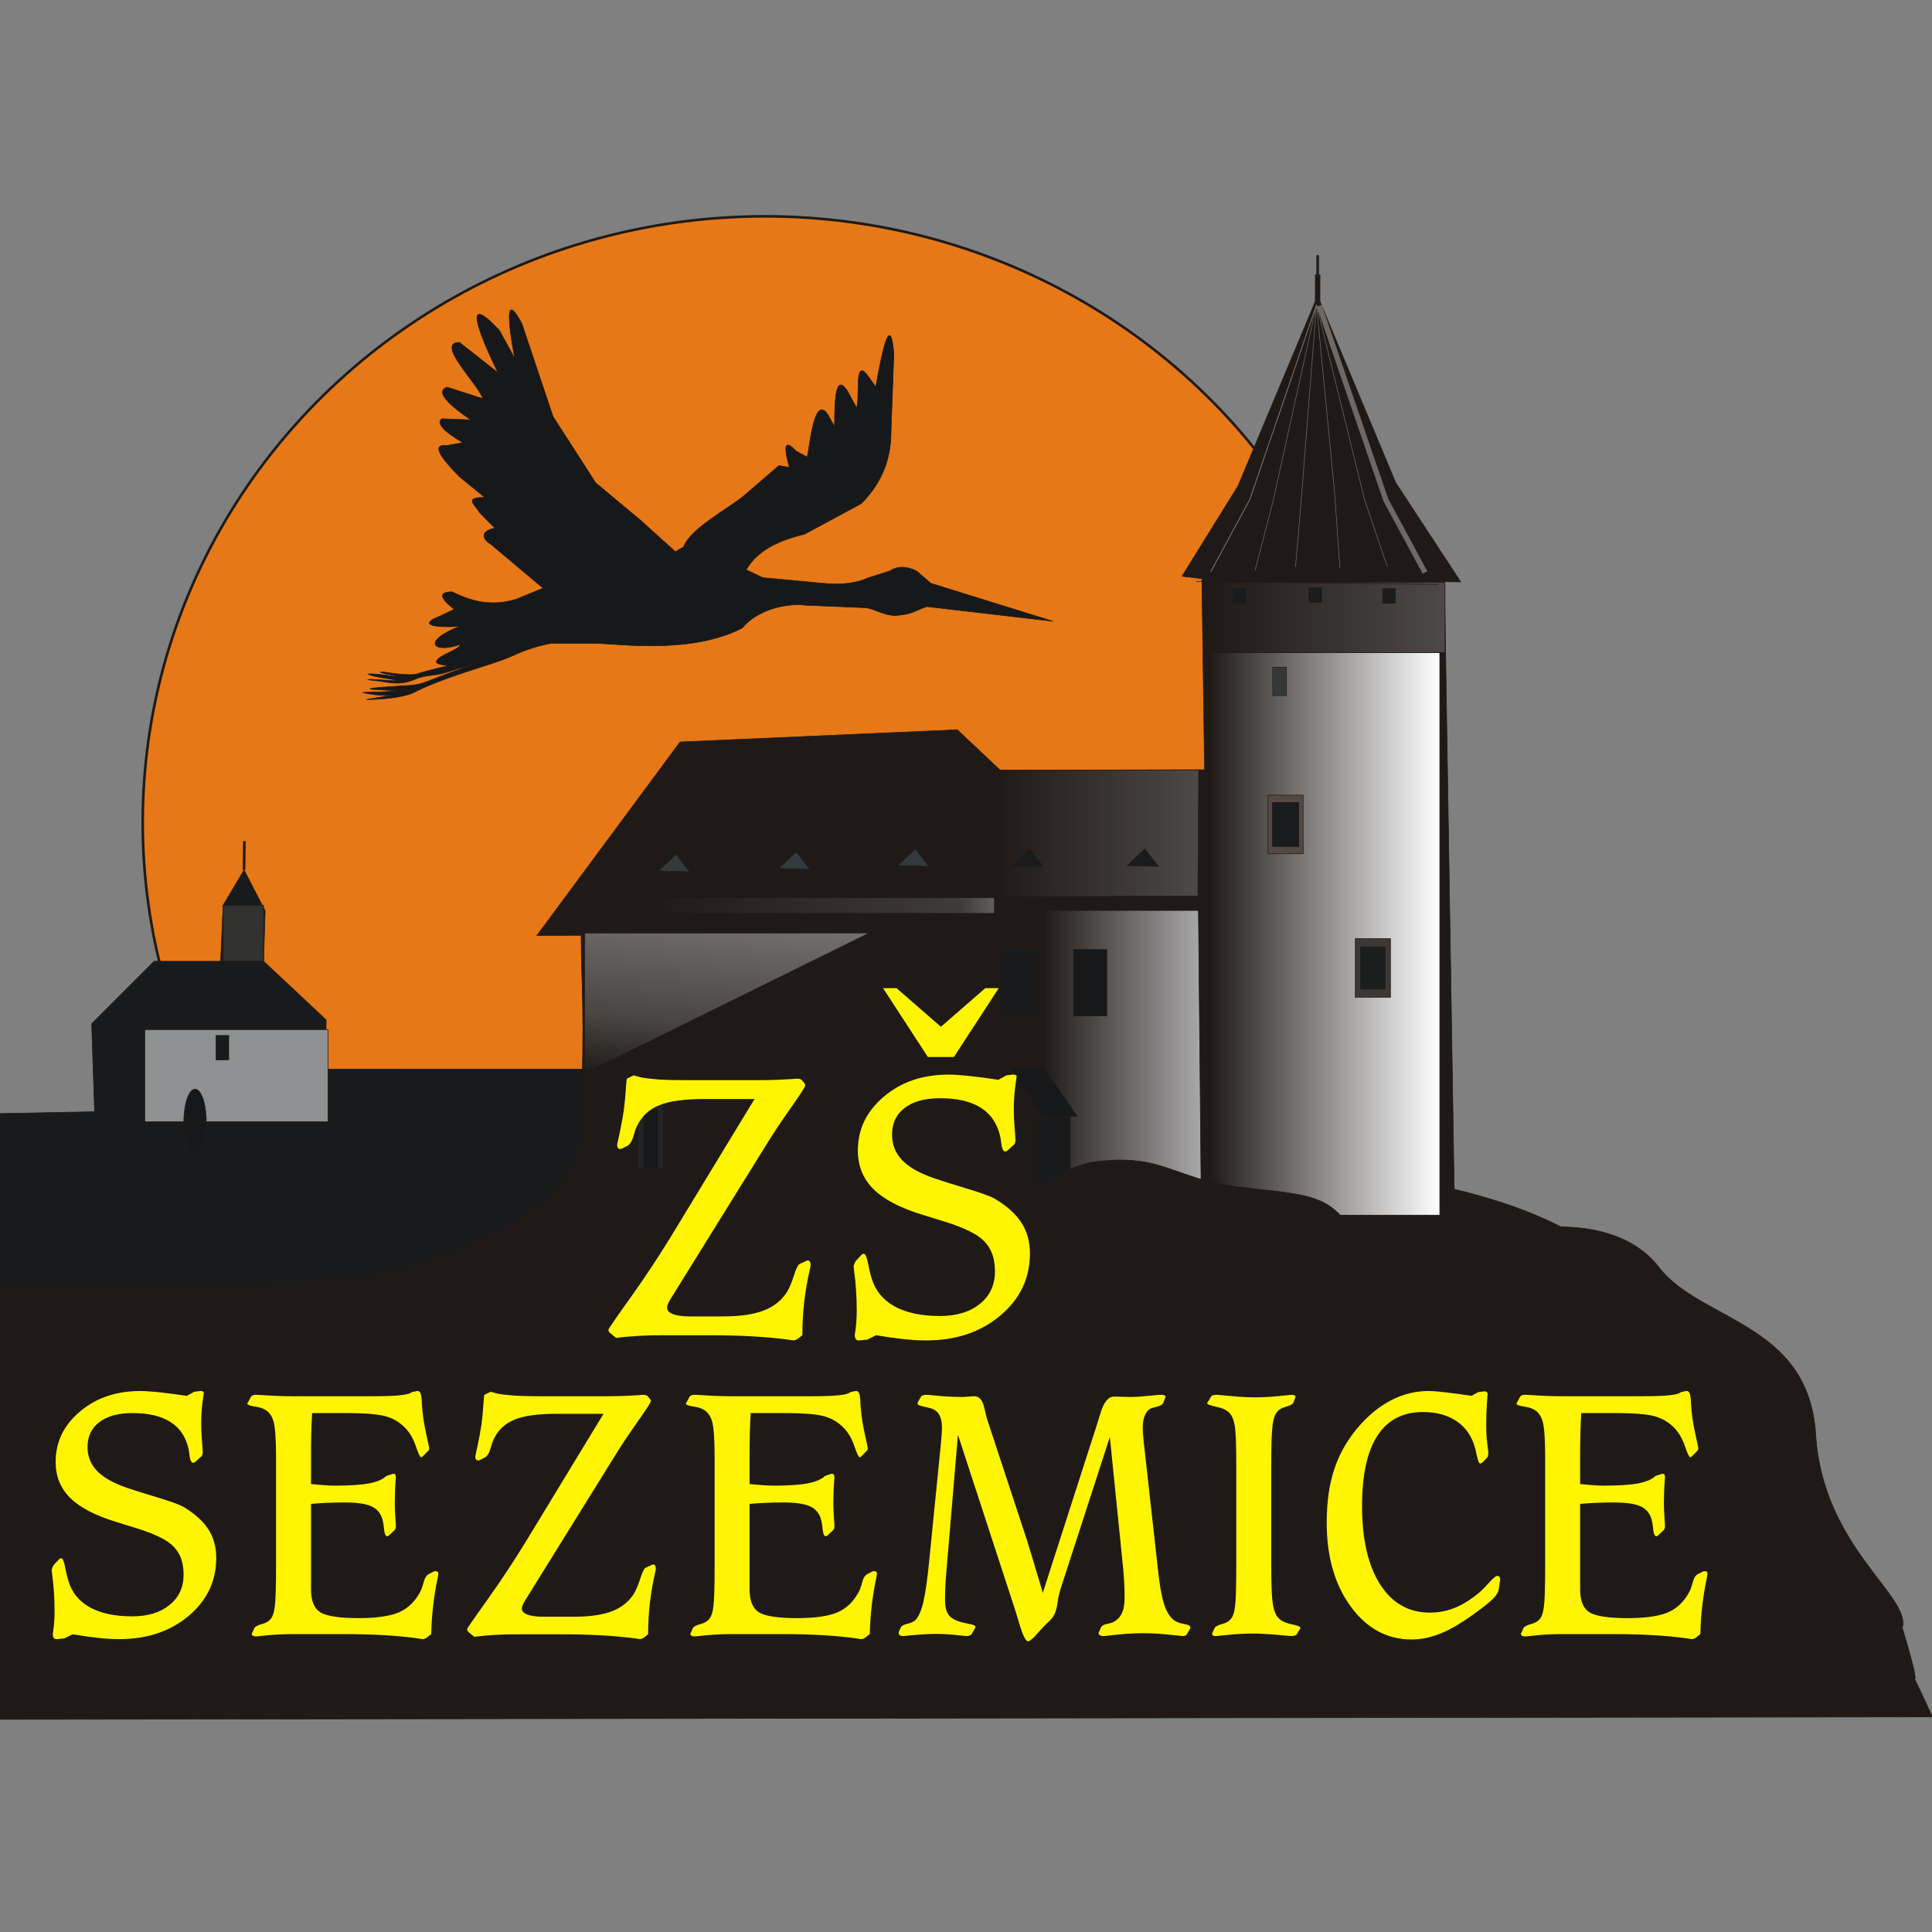 <?xml version="1.0" encoding="UTF-8" standalone="no"?>
<!DOCTYPE svg PUBLIC "-//W3C//DTD SVG 1.1//EN" "http://www.w3.org/Graphics/SVG/1.1/DTD/svg11.dtd">
<svg width="100%" height="100%" viewBox="0 0 300 300" version="1.1" xmlns="http://www.w3.org/2000/svg" xmlns:xlink="http://www.w3.org/1999/xlink" xml:space="preserve" style="fill-rule:evenodd;clip-rule:evenodd;">
    <rect x="0" y="0" width="300" height="300" fill="#808080" stroke="none"/>
    <g transform="matrix(1.155,0,0,1.155,-23.024,24.345)">
        <ellipse cx="122.755" cy="89.5" rx="83.635" ry="81.495" style="fill:rgb(231,120,23);stroke:rgb(31,26,23);stroke-width:0.35px;"/>
    </g>
    <g transform="matrix(1.155,0,0,1.155,-23.024,24.345)">
        <path d="M109.116,122.658L63.779,122.653L63.779,116.033L55.373,108.152L55.581,101.382L52.746,95.881L49.928,100.622L49.593,108.152L40.661,108.152L32.255,116.558L32.648,128.38L19.779,128.63L19.594,151.864L108.969,151.798L109.116,122.658Z" style="fill:rgb(24,26,27);stroke:rgb(31,26,23);stroke-width:0.08px;"/>
    </g>
    <g transform="matrix(1.155,0,0,1.155,-23.024,24.345)">
        <path d="M19.645,210.08L279.729,209.742C274.712,198.68 279.718,211.132 275.687,197.785C276.91,193.471 264.985,186.922 264.042,171.797C263.099,156.677 248.598,156.626 242.941,149.273C239.461,144.75 233.532,143.868 229.806,143.868C203.87,130.527 146.12,134.154 120.523,147.246C114.233,150.463 95.249,150.801 80.011,150.736C74.049,150.711 68.66,150.624 64.83,150.624C61.172,151.879 29.271,151.857 19.594,151.864C19.407,157.964 19.646,200.277 19.646,210.08L19.645,210.08Z" style="fill:rgb(31,26,23);stroke:rgb(31,26,23);stroke-width:0.08px;"/>
    </g>
    <g transform="matrix(1.155,0,0,1.155,-23.024,24.345)">
        <path d="M46.832,165.934L46.98,165.934C47.078,165.934 47.161,165.959 47.235,166.008C47.309,166.057 47.342,166.099 47.342,166.123C47.342,166.189 47.317,166.37 47.268,166.658C47.078,167.893 46.98,169.087 46.98,170.231C46.98,170.963 47.013,171.778 47.087,172.676C47.161,173.565 47.194,174.083 47.194,174.231C47.177,174.33 47.161,174.412 47.136,174.495C47.111,174.577 47.078,174.643 47.029,174.692L46.255,175.408C46.206,175.458 46.148,175.499 46.074,175.532C46,175.565 45.943,175.581 45.893,175.581C45.654,175.565 45.49,175.236 45.416,174.593C45.366,174.19 45.317,173.877 45.268,173.647C44.897,172.058 44.082,170.865 42.831,170.083C41.572,169.292 39.876,168.897 37.736,168.897C35.834,168.897 34.361,169.301 33.299,170.107C32.237,170.906 31.702,172.025 31.702,173.458C31.702,174.709 32.122,175.779 32.97,176.668C33.817,177.549 35.143,178.306 36.962,178.931C37.9,179.253 39.258,179.689 41.053,180.224C42.847,180.767 44.016,181.187 44.568,181.491C46.107,182.405 47.235,183.418 47.943,184.521C48.651,185.615 49.005,186.9 49.005,188.365C49.005,191.484 47.77,194.086 45.292,196.168C42.814,198.251 39.711,199.288 35.974,199.288C35.143,199.288 34.213,199.239 33.2,199.132C32.188,199.025 31.019,198.86 29.702,198.638L28.59,199.189L27.562,199.288L27.463,199.288C27.315,199.271 27.208,199.206 27.142,199.099C27.068,198.983 27.026,198.811 27.026,198.588C27.026,198.555 27.043,198.448 27.076,198.275C27.208,197.395 27.273,196.489 27.273,195.576C27.273,193.789 27.158,192.094 26.936,190.488C26.903,190.25 26.887,190.102 26.887,190.052C26.887,189.945 26.911,189.814 26.969,189.682C27.026,189.542 27.092,189.418 27.175,189.303L27.8,188.628C27.866,188.554 27.924,188.496 27.981,188.464C28.039,188.431 28.097,188.414 28.162,188.414C28.352,188.414 28.533,188.817 28.689,189.616C28.837,190.373 28.986,191.007 29.15,191.526C29.611,193.048 30.574,194.217 32.031,195.024C33.488,195.822 35.373,196.226 37.694,196.226C39.802,196.226 41.481,195.715 42.732,194.695C43.992,193.674 44.617,192.316 44.617,190.628C44.617,189.715 44.477,188.916 44.197,188.241C43.909,187.566 43.473,186.982 42.88,186.488C41.917,185.681 40.057,184.875 37.308,184.076C36.534,183.829 35.941,183.648 35.521,183.516C32.723,182.669 30.673,181.59 29.364,180.298C28.064,179.006 27.413,177.392 27.413,175.458C27.413,172.791 28.5,170.535 30.673,168.7C32.846,166.856 35.546,165.934 38.781,165.934C39.44,165.934 40.296,165.992 41.357,166.099C42.419,166.214 43.654,166.378 45.053,166.584L46.041,166.033L46.831,165.934L46.832,165.934ZM75.979,165.934L76.119,165.934C76.415,165.951 76.58,166.346 76.629,167.119C76.646,167.391 76.654,167.597 76.654,167.745C76.736,168.996 76.918,170.272 77.206,171.573C77.494,172.881 77.642,173.573 77.642,173.647C77.642,173.713 77.634,173.779 77.609,173.828C77.584,173.886 77.543,173.943 77.494,173.984L76.843,174.643C76.769,174.717 76.703,174.775 76.662,174.799C76.621,174.824 76.588,174.832 76.555,174.832C76.415,174.832 76.177,174.355 75.856,173.4C75.535,172.437 75.09,171.647 74.53,171.021C73.822,170.247 72.975,169.704 71.97,169.383C70.974,169.062 69.114,168.897 66.381,168.897L61.895,168.897C61.846,169.753 61.805,170.634 61.78,171.556C61.755,172.47 61.747,173.704 61.747,175.268L61.747,178.438C62.356,178.495 62.94,178.553 63.492,178.594C64.052,178.635 64.57,178.652 65.048,178.652C67.048,178.652 68.563,178.545 69.608,178.339C70.653,178.133 71.411,177.804 71.88,177.351L72.604,177.112C72.629,177.096 72.67,177.079 72.711,177.071C72.752,177.063 72.802,177.063 72.868,177.063C72.966,177.063 73.032,177.104 73.082,177.186C73.131,177.26 73.156,177.392 73.156,177.565C73.156,177.582 73.147,177.68 73.131,177.861C73.049,178.874 73.008,179.919 73.008,181.014C73.008,181.566 73.032,182.175 73.082,182.858C73.131,183.541 73.156,183.944 73.156,184.076C73.156,184.208 73.139,184.315 73.106,184.414C73.073,184.512 73.024,184.587 72.966,184.652L72.217,185.352C72.184,185.385 72.143,185.41 72.102,185.426C72.069,185.443 72.02,185.451 71.97,185.451C71.781,185.451 71.649,185.179 71.584,184.628C71.542,184.101 71.468,183.648 71.369,183.278C71.164,182.43 70.678,181.821 69.921,181.459C69.163,181.096 67.953,180.915 66.282,180.915C65.393,180.915 64.587,180.932 63.854,180.965C63.122,180.998 62.422,181.047 61.747,181.105L61.747,192.612C61.747,194.135 62.167,195.156 62.998,195.683C63.838,196.201 65.542,196.465 68.118,196.465C70.563,196.465 72.382,196.201 73.576,195.683C74.777,195.156 75.724,194.25 76.415,192.95C76.572,192.67 76.728,192.242 76.885,191.657C77.033,191.073 77.271,190.694 77.592,190.538L78.243,190.2C78.276,190.184 78.309,190.167 78.35,190.159C78.391,190.151 78.432,190.151 78.481,190.151C78.613,190.151 78.712,190.176 78.77,190.233C78.835,190.291 78.868,190.373 78.868,190.488C78.868,190.554 78.835,190.76 78.77,191.114C78.259,193.493 77.971,195.995 77.905,198.613L77.23,199.14C77.181,199.173 77.107,199.206 77,199.239C76.901,199.271 76.794,199.288 76.703,199.288C76.671,199.288 76.522,199.263 76.267,199.214C73.518,198.811 70.143,198.613 66.134,198.613L59.22,198.613C57.804,198.613 56.372,198.704 54.923,198.876C54.618,198.909 54.421,198.926 54.339,198.926C54.166,198.926 54.026,198.893 53.935,198.827C53.836,198.769 53.787,198.687 53.787,198.588C53.787,198.572 53.795,198.547 53.812,198.514C53.828,198.481 53.836,198.457 53.836,198.448L54.125,197.815C54.223,197.609 54.544,197.428 55.104,197.279C55.656,197.123 56.042,196.917 56.248,196.662C56.553,196.358 56.767,195.79 56.874,194.95C56.989,194.11 57.047,192.299 57.047,189.501L57.047,174.832C57.047,172.404 56.931,170.791 56.701,170C56.462,169.202 56.042,168.659 55.433,168.371C55.121,168.206 54.676,168.082 54.092,168C53.507,167.91 53.203,167.786 53.186,167.622C53.203,167.556 53.227,167.506 53.26,167.457C53.277,167.424 53.293,167.399 53.31,167.383L53.688,166.683C53.754,166.601 53.836,166.543 53.943,166.502C54.05,166.461 54.182,166.444 54.339,166.444C54.421,166.444 54.643,166.453 54.997,166.469C56.52,166.576 57.977,166.634 59.36,166.634L69.945,166.634C71.633,166.634 72.909,166.592 73.757,166.502C74.613,166.411 75.115,166.271 75.279,166.082L75.979,165.934ZM85.898,166.033L86.886,166.296C87.528,166.411 88.285,166.494 89.15,166.551C90.022,166.609 91.175,166.634 92.598,166.634L101.497,166.634C103.077,166.634 104.592,166.576 106.057,166.469C106.279,166.453 106.427,166.444 106.493,166.444C106.65,166.444 106.814,166.494 106.971,166.584L107.333,167.021C107.366,167.07 107.39,167.111 107.407,167.152C107.423,167.193 107.432,167.235 107.432,167.284C107.432,167.465 106.823,168.412 105.596,170.14C104.378,171.869 103.308,173.482 102.394,174.98L90.434,194.25L90.409,194.3C90.195,194.67 90.096,194.967 90.096,195.189C90.096,195.526 90.335,195.79 90.829,195.987C91.323,196.177 92.031,196.275 92.961,196.275L97.06,196.275C99.25,196.275 100.978,196.028 102.246,195.526C103.514,195.032 104.493,194.242 105.168,193.164C105.473,192.645 105.753,191.97 106.024,191.122C106.288,190.283 106.526,189.797 106.732,189.69L107.58,189.303C107.596,189.287 107.613,189.27 107.646,189.262C107.679,189.254 107.72,189.254 107.769,189.254C107.868,189.254 107.942,189.303 108.008,189.402C108.074,189.493 108.107,189.641 108.107,189.83C108.107,189.912 108.066,190.135 107.983,190.505C107.374,193.114 107.069,195.823 107.069,198.638L106.419,199.14C106.337,199.189 106.263,199.222 106.205,199.239C106.139,199.255 106.049,199.272 105.934,199.288C105.901,199.288 105.752,199.263 105.481,199.214C102.682,198.827 99.299,198.638 95.323,198.638L89.685,198.638C88.524,198.638 87.454,198.662 86.466,198.72C85.478,198.778 84.556,198.86 83.7,198.975L82.91,198.325C82.861,198.292 82.819,198.243 82.787,198.177C82.754,198.119 82.737,198.037 82.737,197.938C82.737,197.839 83.659,196.498 85.511,193.913C87.363,191.32 89.117,188.653 90.796,185.904L101.069,168.996L94.772,168.996C92.245,168.996 90.343,169.26 89.067,169.795C87.791,170.321 86.861,171.219 86.285,172.47C86.153,172.742 86.03,173.112 85.898,173.581C85.717,174.256 85.454,174.692 85.1,174.882L84.425,175.219C84.392,175.236 84.359,175.252 84.334,175.26C84.301,175.269 84.26,175.269 84.211,175.269C84.079,175.269 83.988,175.219 83.923,175.12C83.857,175.03 83.824,174.898 83.824,174.742C83.824,174.725 83.931,174.248 84.137,173.301C84.342,172.363 84.523,171.383 84.672,170.371C84.779,169.523 84.861,168.659 84.919,167.786C84.976,166.905 85.026,166.461 85.05,166.444L85.898,166.033ZM134.941,165.934L135.081,165.934C135.378,165.951 135.542,166.346 135.592,167.119C135.608,167.391 135.616,167.597 135.616,167.745C135.699,168.996 135.88,170.272 136.168,171.573C136.456,172.881 136.604,173.573 136.604,173.647C136.604,173.713 136.596,173.779 136.571,173.828C136.546,173.886 136.505,173.943 136.456,173.984L135.806,174.643C135.732,174.717 135.666,174.775 135.625,174.799C135.583,174.824 135.55,174.832 135.518,174.832C135.378,174.832 135.139,174.355 134.818,173.4C134.497,172.437 134.052,171.647 133.493,171.021C132.785,170.247 131.937,169.704 130.933,169.383C129.937,169.062 128.076,168.897 125.343,168.897L120.857,168.897C120.808,169.753 120.767,170.634 120.742,171.556C120.717,172.47 120.709,173.704 120.709,175.268L120.709,178.438C121.318,178.495 121.903,178.553 122.454,178.594C123.014,178.635 123.532,178.652 124.01,178.652C126.01,178.652 127.525,178.545 128.57,178.339C129.616,178.133 130.373,177.804 130.842,177.351L131.566,177.112C131.591,177.096 131.632,177.079 131.673,177.071C131.715,177.063 131.764,177.063 131.83,177.063C131.929,177.063 131.994,177.104 132.044,177.186C132.093,177.26 132.118,177.392 132.118,177.565C132.118,177.582 132.11,177.68 132.093,177.861C132.011,178.874 131.97,179.919 131.97,181.014C131.97,181.566 131.994,182.175 132.044,182.858C132.093,183.541 132.118,183.944 132.118,184.076C132.118,184.208 132.101,184.315 132.069,184.414C132.036,184.512 131.986,184.587 131.929,184.652L131.18,185.352C131.147,185.385 131.105,185.41 131.064,185.426C131.031,185.443 130.982,185.451 130.933,185.451C130.743,185.451 130.612,185.179 130.546,184.628C130.505,184.101 130.43,183.648 130.332,183.278C130.126,182.43 129.64,181.821 128.883,181.459C128.126,181.096 126.916,180.915 125.245,180.915C124.356,180.915 123.549,180.932 122.816,180.965C122.084,180.998 121.384,181.047 120.709,181.105L120.709,192.612C120.709,194.135 121.129,195.156 121.96,195.683C122.8,196.201 124.504,196.465 127.08,196.465C129.525,196.465 131.344,196.201 132.538,195.683C133.74,195.156 134.686,194.25 135.378,192.95C135.534,192.67 135.69,192.242 135.847,191.657C135.995,191.073 136.234,190.694 136.555,190.538L137.205,190.2C137.238,190.184 137.271,190.167 137.312,190.159C137.353,190.151 137.394,190.151 137.444,190.151C137.575,190.151 137.674,190.176 137.732,190.233C137.798,190.291 137.831,190.373 137.831,190.488C137.831,190.554 137.798,190.76 137.732,191.114C137.221,193.493 136.933,195.995 136.867,198.613L136.193,199.14C136.143,199.173 136.069,199.206 135.962,199.239C135.863,199.271 135.756,199.288 135.666,199.288C135.633,199.288 135.485,199.263 135.229,199.214C132.48,198.811 129.105,198.613 125.096,198.613L118.182,198.613C116.766,198.613 115.334,198.704 113.885,198.876C113.581,198.909 113.383,198.926 113.301,198.926C113.128,198.926 112.988,198.893 112.897,198.827C112.799,198.769 112.749,198.687 112.749,198.588C112.749,198.572 112.757,198.547 112.774,198.514C112.79,198.481 112.799,198.457 112.799,198.448L113.087,197.815C113.186,197.609 113.507,197.428 114.066,197.279C114.618,197.123 115.005,196.917 115.21,196.662C115.515,196.358 115.729,195.79 115.836,194.95C115.951,194.11 116.009,192.299 116.009,189.501L116.009,174.832C116.009,172.404 115.894,170.791 115.663,170C115.424,169.202 115.005,168.659 114.396,168.371C114.083,168.206 113.638,168.082 113.054,168C112.469,167.91 112.165,167.786 112.148,167.622C112.165,167.556 112.19,167.506 112.222,167.457C112.239,167.424 112.255,167.399 112.272,167.383L112.65,166.683C112.716,166.601 112.799,166.543 112.906,166.502C113.013,166.461 113.144,166.444 113.301,166.444C113.383,166.444 113.605,166.453 113.959,166.469C115.482,166.576 116.939,166.634 118.322,166.634L128.908,166.634C130.595,166.634 131.871,166.592 132.719,166.502C133.575,166.411 134.077,166.271 134.242,166.082L134.941,165.934ZM160.13,193.065L167.431,170.379C167.53,170.075 167.67,169.63 167.843,169.046C168.295,167.473 168.913,166.683 169.703,166.683C169.975,166.683 170.353,166.691 170.847,166.708C171.341,166.724 171.678,166.732 171.876,166.732C172.584,166.732 173.382,166.683 174.288,166.584C175.185,166.494 175.728,166.444 175.926,166.444C176.181,166.444 176.362,166.461 176.453,166.494C176.551,166.527 176.609,166.592 176.626,166.683C176.626,166.732 176.617,166.774 176.609,166.807C176.601,166.839 176.593,166.864 176.576,166.881L176.313,167.531C176.214,167.753 175.951,167.918 175.523,168.025C175.103,168.132 174.823,168.206 174.691,168.255C174.321,168.428 174.041,168.749 173.852,169.21C173.654,169.663 173.563,170.239 173.563,170.931C173.563,171.128 173.572,171.375 173.596,171.688C173.621,172.001 173.654,172.379 173.703,172.815L175.588,189.74C175.811,191.871 176.082,193.46 176.403,194.489C176.724,195.518 177.161,196.251 177.712,196.703C178.033,196.959 178.486,197.14 179.087,197.247C179.679,197.354 179.976,197.502 179.976,197.691C179.976,197.741 179.976,197.782 179.968,197.815C179.959,197.848 179.943,197.872 179.926,197.889L179.54,198.564C179.507,198.662 179.441,198.737 179.325,198.794C179.21,198.852 179.087,198.876 178.939,198.876C178.856,198.876 178.222,198.811 177.037,198.679C175.844,198.555 174.716,198.49 173.654,198.49C172.213,198.49 170.682,198.597 169.077,198.802C168.657,198.852 168.394,198.876 168.279,198.876C168.09,198.876 167.933,198.844 167.81,198.769C167.686,198.695 167.629,198.605 167.629,198.49C167.629,198.44 167.629,198.407 167.637,198.391C167.645,198.374 167.661,198.358 167.678,198.341L167.966,197.691C168.065,197.485 168.345,197.329 168.806,197.238C169.102,197.173 169.308,197.115 169.439,197.066C170.016,196.827 170.444,196.432 170.715,195.897C170.987,195.362 171.127,194.637 171.127,193.74C171.127,193.081 171.11,192.423 171.078,191.764C171.045,191.106 170.995,190.431 170.929,189.74L169.143,172.116L162.541,192.464C162.344,193.057 162.196,193.765 162.081,194.58C161.932,195.584 161.611,196.3 161.117,196.753C160.582,197.238 160.014,197.831 159.405,198.531C158.796,199.23 158.376,199.576 158.146,199.576C157.825,199.576 157.438,198.778 156.969,197.189C156.73,196.382 156.524,195.732 156.368,195.23L148.721,171.82L147.124,190.678C147.083,191.221 147.042,191.773 147.017,192.324C146.992,192.884 146.984,193.435 146.984,193.979C146.984,194.942 147.157,195.65 147.511,196.086C147.865,196.53 148.499,196.86 149.421,197.066C149.577,197.098 149.84,197.156 150.194,197.238C150.787,197.345 151.083,197.485 151.083,197.642C151.083,197.658 151.075,197.691 151.059,197.732C151.042,197.773 151.017,197.823 150.984,197.889L150.573,198.588C150.548,198.654 150.466,198.712 150.334,198.778C150.211,198.844 150.079,198.876 149.947,198.876C149.84,198.876 149.322,198.827 148.408,198.728C147.486,198.638 146.622,198.588 145.799,198.588C144.885,198.588 143.93,198.638 142.942,198.728C141.955,198.827 141.42,198.876 141.337,198.876C141.164,198.876 141.024,198.844 140.917,198.769C140.81,198.695 140.761,198.605 140.761,198.49L140.761,198.341L141.049,197.691C141.131,197.502 141.428,197.345 141.946,197.222C142.457,197.098 142.819,196.926 143.025,196.703C143.444,196.267 143.79,195.477 144.062,194.316C144.342,193.164 144.605,191.303 144.86,188.752L146.432,172.98C146.474,172.47 146.515,172.034 146.539,171.688C146.564,171.342 146.572,171.062 146.572,170.832C146.572,170.124 146.449,169.564 146.21,169.136C145.972,168.708 145.609,168.42 145.124,168.28C144.836,168.181 144.482,168.091 144.062,168.017C143.551,167.901 143.288,167.77 143.272,167.63C143.288,167.564 143.313,167.498 143.346,167.432C143.354,167.416 143.362,167.399 143.362,167.383L143.774,166.658C143.79,166.609 143.864,166.568 144.004,166.519C144.144,166.469 144.309,166.444 144.498,166.444C144.597,166.444 144.819,166.461 145.173,166.494C146.655,166.65 148.062,166.733 149.396,166.733C149.552,166.733 149.807,166.716 150.153,166.683C150.499,166.65 150.762,166.634 150.935,166.634C151.602,166.634 152.046,167.185 152.285,168.28C152.417,168.889 152.54,169.375 152.647,169.729L158.006,186.002C158.261,186.817 158.533,187.715 158.821,188.678C159.117,189.641 159.545,191.106 160.13,193.065ZM190.841,189.493C190.841,192.02 190.915,193.715 191.055,194.596C191.204,195.469 191.459,196.094 191.829,196.465C192.2,196.851 192.784,197.123 193.566,197.288C194.356,197.444 194.751,197.601 194.751,197.741C194.751,197.806 194.743,197.864 194.727,197.913C194.71,197.963 194.677,197.996 194.628,198.029L194.249,198.687C194.2,198.736 194.101,198.778 193.969,198.819C193.829,198.86 193.689,198.876 193.55,198.876C193.401,198.876 192.743,198.819 191.566,198.704C190.397,198.597 189.31,198.539 188.314,198.539C187.277,198.539 186.224,198.597 185.153,198.704C184.075,198.819 183.499,198.876 183.433,198.876C183.244,198.876 183.104,198.852 183.013,198.794C182.923,198.736 182.881,198.671 182.881,198.588C182.881,198.572 182.89,198.547 182.906,198.514C182.923,198.481 182.931,198.457 182.931,198.44L183.219,197.815C183.318,197.601 183.639,197.419 184.199,197.271C184.75,197.115 185.137,196.909 185.343,196.654C185.647,196.349 185.861,195.781 185.968,194.942C186.083,194.11 186.141,192.291 186.141,189.493L186.141,175.828C186.141,173.161 186.075,171.416 185.935,170.601C185.795,169.795 185.557,169.21 185.203,168.856C184.849,168.486 184.264,168.214 183.45,168.05C182.635,167.877 182.231,167.72 182.231,167.58C182.231,167.531 182.256,167.473 182.305,167.408C182.355,167.342 182.388,167.309 182.396,167.292L182.783,166.634C182.799,166.593 182.881,166.543 183.013,166.502C183.153,166.461 183.309,166.444 183.482,166.444C183.631,166.444 184.289,166.502 185.466,166.609C186.635,166.724 187.722,166.782 188.718,166.782C189.746,166.782 190.8,166.724 191.878,166.609C192.957,166.502 193.533,166.444 193.591,166.444C193.755,166.444 193.879,166.469 193.969,166.519C194.06,166.568 194.101,166.634 194.101,166.733C194.101,166.749 194.093,166.774 194.076,166.807C194.06,166.84 194.052,166.864 194.052,166.881L193.813,167.506C193.731,167.704 193.41,167.877 192.842,168.041C192.282,168.198 191.895,168.412 191.689,168.667C191.368,168.988 191.146,169.605 191.022,170.511C190.899,171.416 190.841,173.194 190.841,175.828L190.841,189.493ZM217.767,166.584L218.656,166.082L219.454,165.983L219.545,165.983C219.643,165.983 219.734,166.016 219.816,166.082C219.89,166.14 219.931,166.23 219.931,166.346C219.931,166.362 219.923,166.461 219.907,166.658C219.8,167.91 219.742,169.251 219.742,170.684C219.742,171.671 219.824,172.692 219.981,173.754C220.014,173.993 220.03,174.133 220.03,174.182C220.03,174.347 220.014,174.495 219.981,174.635C219.948,174.766 219.915,174.849 219.882,174.882L219.232,175.532C219.199,175.565 219.166,175.598 219.117,175.623C219.067,175.647 219.01,175.664 218.944,175.68C218.787,175.68 218.631,175.326 218.483,174.618C218.343,173.91 218.178,173.326 218.005,172.857C217.503,171.54 216.672,170.527 215.495,169.819C214.318,169.111 212.91,168.757 211.247,168.757C208.531,168.757 206.489,169.819 205.115,171.943C203.74,174.067 203.049,177.203 203.049,181.352C203.049,185.871 203.855,189.394 205.477,191.921C207.09,194.456 209.321,195.724 212.169,195.724C213.322,195.724 214.425,195.518 215.462,195.106C216.499,194.695 217.577,194.036 218.705,193.114C219.108,192.777 219.577,192.308 220.129,191.69C220.672,191.081 221.051,190.777 221.257,190.777C221.372,190.793 221.454,190.834 221.512,190.9C221.569,190.958 221.602,191.056 221.619,191.188L221.619,191.328L221.405,192.686C221.355,192.974 221.166,193.296 220.845,193.658C220.524,194.02 220.006,194.473 219.281,195.024C217.24,196.596 215.478,197.708 214.013,198.358C212.54,199.008 211.107,199.337 209.708,199.337C206.424,199.337 203.707,197.864 201.542,194.925C199.377,191.978 198.299,188.208 198.299,183.615C198.299,180.784 198.661,178.314 199.394,176.207C200.126,174.1 201.271,172.182 202.835,170.445C204.185,168.947 205.625,167.827 207.164,167.07C208.695,166.313 210.301,165.934 211.972,165.934C212.507,165.934 213.264,165.992 214.252,166.107C215.239,166.214 216.408,166.379 217.767,166.584ZM246.601,165.934L246.741,165.934C247.038,165.951 247.202,166.346 247.252,167.119C247.268,167.391 247.276,167.597 247.276,167.745C247.359,168.996 247.54,170.272 247.828,171.573C248.116,172.881 248.264,173.573 248.264,173.647C248.264,173.713 248.256,173.779 248.231,173.828C248.207,173.886 248.165,173.943 248.116,173.984L247.466,174.643C247.392,174.717 247.326,174.775 247.285,174.799C247.243,174.824 247.211,174.832 247.178,174.832C247.038,174.832 246.799,174.355 246.478,173.4C246.157,172.437 245.712,171.647 245.153,171.021C244.445,170.247 243.597,169.704 242.593,169.383C241.597,169.062 239.736,168.897 237.004,168.897L232.517,168.897C232.468,169.753 232.427,170.634 232.402,171.556C232.377,172.47 232.369,173.704 232.369,175.268L232.369,178.438C232.978,178.495 233.563,178.553 234.114,178.594C234.674,178.635 235.193,178.652 235.67,178.652C237.67,178.652 239.185,178.545 240.23,178.339C241.276,178.133 242.033,177.804 242.502,177.351L243.227,177.112C243.251,177.096 243.292,177.079 243.334,177.071C243.375,177.063 243.424,177.063 243.49,177.063C243.589,177.063 243.655,177.104 243.704,177.186C243.753,177.26 243.778,177.392 243.778,177.565C243.778,177.582 243.77,177.68 243.753,177.861C243.671,178.874 243.63,179.919 243.63,181.014C243.63,181.566 243.655,182.175 243.704,182.858C243.753,183.541 243.778,183.944 243.778,184.076C243.778,184.208 243.762,184.315 243.729,184.414C243.696,184.512 243.646,184.587 243.589,184.652L242.84,185.352C242.807,185.385 242.766,185.41 242.724,185.426C242.691,185.443 242.642,185.451 242.593,185.451C242.403,185.451 242.272,185.179 242.206,184.628C242.165,184.101 242.091,183.648 241.992,183.278C241.786,182.43 241.3,181.821 240.543,181.459C239.786,181.096 238.576,180.915 236.905,180.915C236.016,180.915 235.209,180.932 234.476,180.965C233.744,180.998 233.044,181.047 232.369,181.105L232.369,192.612C232.369,194.135 232.789,195.156 233.62,195.683C234.46,196.201 236.164,196.465 238.74,196.465C241.185,196.465 243.004,196.201 244.198,195.683C245.4,195.156 246.346,194.25 247.038,192.95C247.194,192.67 247.35,192.242 247.507,191.657C247.655,191.073 247.894,190.694 248.215,190.538L248.865,190.2C248.898,190.184 248.931,190.167 248.972,190.159C249.013,190.151 249.054,190.151 249.104,190.151C249.235,190.151 249.334,190.176 249.392,190.233C249.458,190.291 249.491,190.373 249.491,190.488C249.491,190.554 249.458,190.76 249.392,191.114C248.882,193.493 248.593,195.995 248.528,198.613L247.853,199.14C247.803,199.173 247.729,199.206 247.622,199.239C247.523,199.272 247.416,199.288 247.326,199.288C247.293,199.288 247.145,199.263 246.89,199.214C244.14,198.811 240.765,198.613 236.757,198.613L229.842,198.613C228.426,198.613 226.994,198.704 225.545,198.876C225.241,198.909 225.043,198.926 224.961,198.926C224.788,198.926 224.648,198.893 224.558,198.827C224.459,198.769 224.409,198.687 224.409,198.588C224.409,198.572 224.418,198.547 224.434,198.514C224.45,198.481 224.459,198.457 224.459,198.448L224.747,197.815C224.846,197.609 225.167,197.428 225.726,197.279C226.278,197.123 226.665,196.917 226.871,196.662C227.175,196.358 227.389,195.79 227.496,194.95C227.611,194.11 227.669,192.3 227.669,189.501L227.669,174.832C227.669,172.404 227.554,170.791 227.323,170C227.085,169.202 226.665,168.659 226.056,168.371C225.743,168.206 225.298,168.082 224.714,168C224.129,167.91 223.825,167.786 223.808,167.622C223.825,167.556 223.85,167.506 223.883,167.457C223.899,167.424 223.915,167.399 223.932,167.383L224.311,166.683C224.376,166.601 224.459,166.543 224.566,166.502C224.673,166.461 224.804,166.444 224.961,166.444C225.043,166.444 225.265,166.453 225.619,166.469C227.142,166.576 228.599,166.634 229.982,166.634L240.568,166.634C242.255,166.634 243.531,166.593 244.379,166.502C245.235,166.411 245.737,166.272 245.902,166.082L246.601,165.934Z" style="fill:rgb(255,245,0);fill-rule:nonzero;"/>
    </g>
    <g transform="matrix(1.155,0,0,1.155,-23.024,24.345)">
        <path d="M73.284,151.725C52.664,151.683 97.35,149.214 97.999,131.107C98.616,113.914 98.064,111.706 98.064,104.663L92.107,104.701L111.367,78.671L148.638,77.03L154.404,82.467L181.874,82.409L181.511,56.713L178.841,56.397L186.363,44.267L197.078,18.701L207.574,43.806L216.321,57.155L214.134,57.133L215.649,152.015L73.284,151.725Z" style="fill:rgb(31,26,23);stroke:rgb(31,26,23);stroke-width:0.08px;"/>
    </g>
    <g transform="matrix(1.155,0,0,1.155,-23.024,24.345)">
        <rect x="182.519" y="66.645" width="30.979" height="75.639" style="fill:url(#_Linear1);stroke:rgb(31,26,23);stroke-width:0.08px;"/>
    </g>
    <g transform="matrix(1.155,0,0,1.155,-23.024,24.345)">
        <path d="M160.191,101.322L181.05,101.323L181.445,142.057L160.2,136.115L160.191,101.322Z" style="fill:url(#_Linear2);stroke:rgb(31,26,23);stroke-width:0.08px;"/>
    </g>
    <g transform="matrix(1.155,0,0,1.155,-23.024,24.345)">
        <rect x="190.4" y="85.822" width="4.729" height="7.881" style="fill:rgb(83,72,66);stroke:rgb(31,26,23);stroke-width:0.08px;"/>
    </g>
    <g transform="matrix(1.155,0,0,1.155,-23.024,24.345)">
        <rect x="202.141" y="105.119" width="4.729" height="7.881" style="fill:rgb(61,56,53);stroke:rgb(31,26,23);stroke-width:0.08px;"/>
    </g>
    <g transform="matrix(1.155,0,0,1.155,-23.024,24.345)">
        <rect x="182.519" y="57.188" width="31.683" height="9.457" style="fill:url(#_Linear3);stroke:rgb(31,26,23);stroke-width:0.08px;"/>
    </g>
    <g transform="matrix(1.155,0,0,1.155,-23.024,24.345)">
        <path d="M181.09,82.44L180.98,99.39L153.626,99.483L153.619,82.483L181.09,82.44Z" style="fill:url(#_Linear4);stroke:rgb(31,26,23);stroke-width:0.08px;"/>
    </g>
    <g transform="matrix(1.155,0,0,1.155,-23.024,24.345)">
        <rect x="154.279" y="106.576" width="4.991" height="8.932" style="fill:rgb(24,26,27);stroke:rgb(31,26,23);stroke-width:0.08px;"/>
    </g>
    <g transform="matrix(1.155,0,0,1.155,-23.024,24.345)">
        <rect x="164.262" y="106.576" width="4.466" height="8.932" style="fill:rgb(22,24,25);stroke:rgb(31,26,23);stroke-width:0.08px;"/>
    </g>
    <g transform="matrix(1.155,0,0,1.155,-23.024,24.345)">
        <path d="M213.374,57.499L180.75,57.08" style="fill:none;stroke:rgb(31,26,23);stroke-width:0.08px;"/>
    </g>
    <g transform="matrix(1.155,0,0,1.155,-23.024,24.345)">
        <rect x="190.992" y="86.808" width="3.546" height="5.911" style="fill:rgb(25,27,28);stroke:rgb(31,26,23);stroke-width:0.08px;"/>
    </g>
    <g transform="matrix(1.155,0,0,1.155,-23.024,24.345)">
        <rect x="202.847" y="106.215" width="3.315" height="5.689" style="fill:rgb(27,30,31);stroke:rgb(31,26,23);stroke-width:0.08px;"/>
    </g>
    <g transform="matrix(1.155,0,0,1.155,-23.024,24.345)">
        <rect x="191.046" y="68.63" width="1.838" height="3.808" style="fill:rgb(54,56,56);stroke:rgb(31,26,23);stroke-width:0.08px;"/>
    </g>
    <g transform="matrix(1.155,0,0,1.155,-23.024,24.345)">
        <rect x="185.729" y="58.06" width="1.707" height="1.97" style="fill:rgb(25,27,28);stroke:rgb(31,26,23);stroke-width:0.08px;"/>
    </g>
    <g transform="matrix(1.155,0,0,1.155,-23.024,24.345)">
        <rect x="205.818" y="58.06" width="1.707" height="1.97" style="fill:rgb(25,27,28);stroke:rgb(31,26,23);stroke-width:0.08px;"/>
    </g>
    <g transform="matrix(1.155,0,0,1.155,-23.024,24.345)">
        <rect x="195.904" y="57.929" width="1.707" height="1.969" style="fill:rgb(25,27,28);stroke:rgb(31,26,23);stroke-width:0.08px;"/>
    </g>
    <g transform="matrix(1.155,0,0,1.155,-23.024,24.345)">
        <path d="M197.076,19.978L197.084,15.812" style="fill:none;stroke:rgb(31,26,23);stroke-width:0.71px;"/>
    </g>
    <g transform="matrix(1.155,0,0,1.155,-23.024,24.345)">
        <path d="M197.084,15.812L197.086,13.222" style="fill:none;stroke:rgb(31,26,23);stroke-width:0.35px;"/>
    </g>
    <g transform="matrix(1.155,0,0,1.155,-23.024,24.345)">
        <rect x="49.928" y="100.622" width="5.445" height="7.53" style="fill:rgb(49,49,48);stroke:rgb(31,26,23);stroke-width:0.08px;"/>
    </g>
    <g transform="matrix(1.155,0,0,1.155,-23.024,24.345)">
        <rect x="39.395" y="117.343" width="24.639" height="12.387" style="fill:rgb(142,144,145);stroke:rgb(31,26,23);stroke-width:0.08px;"/>
    </g>
    <g transform="matrix(1.155,0,0,1.155,-23.024,24.345)">
        <ellipse cx="46.157" cy="129.75" rx="1.51" ry="4.399" style="fill:rgb(22,24,25);stroke:rgb(31,26,23);stroke-width:0.08px;"/>
    </g>
    <g transform="matrix(1.155,0,0,1.155,-23.024,24.345)">
        <rect x="48.98" y="118.13" width="1.707" height="3.282" style="fill:rgb(24,26,27);stroke:rgb(31,26,23);stroke-width:0.08px;"/>
    </g>
    <g transform="matrix(1.155,0,0,1.155,-23.024,24.345)">
        <path d="M52.746,95.881L52.787,92.002" style="fill:none;stroke:rgb(31,26,23);stroke-width:0.35px;"/>
    </g>
    <g transform="matrix(1.155,0,0,1.155,-23.024,24.345)">
        <path d="M140.627,95.284L144.829,95.415L142.991,93.052L140.627,95.284Z" style="fill:rgb(50,58,61);stroke:rgb(31,26,23);stroke-width:0.08px;"/>
    </g>
    <g transform="matrix(1.155,0,0,1.155,-23.024,24.345)">
        <path d="M155.989,95.284L160.191,95.415L158.353,93.052L155.989,95.284Z" style="fill:rgb(25,27,28);stroke:rgb(31,26,23);stroke-width:0.08px;"/>
    </g>
    <g transform="matrix(1.155,0,0,1.155,-23.024,24.345)">
        <path d="M171.483,95.284L175.684,95.415L173.846,93.052L171.483,95.284Z" style="fill:rgb(25,27,28);stroke:rgb(31,26,23);stroke-width:0.08px;"/>
    </g>
    <g transform="matrix(1.155,0,0,1.155,-23.024,24.345)">
        <path d="M108.459,96.006L112.66,96.138L110.822,93.774L108.459,96.006Z" style="fill:rgb(50,58,61);stroke:rgb(31,26,23);stroke-width:0.08px;"/>
    </g>
    <g transform="matrix(1.155,0,0,1.155,-23.024,24.345)">
        <path d="M124.608,95.678L128.81,95.809L126.972,93.446L124.608,95.678Z" style="fill:rgb(50,58,61);stroke:rgb(31,26,23);stroke-width:0.08px;"/>
    </g>
    <g transform="matrix(1.155,0,0,1.155,-23.024,24.345)">
        <path d="M160.191,122.463L155.596,122.463L160.191,129.028L164.787,129.028L160.191,122.463Z" style="fill:rgb(22,24,25);fill-rule:nonzero;stroke:rgb(31,26,23);stroke-width:0.08px;"/>
    </g>
    <g transform="matrix(1.155,0,0,1.155,-23.024,24.345)">
        <rect x="159.268" y="129.028" width="4.554" height="15.493" style="fill:rgb(24,26,27);stroke:rgb(31,26,23);stroke-width:0.08px;"/>
    </g>
    <g transform="matrix(1.155,0,0,1.155,-23.024,24.345)">
        <path d="M196.925,19.924L187.962,46.067L182.71,55.783" style="fill:none;stroke:rgb(111,105,102);stroke-width:0.08px;"/>
    </g>
    <g transform="matrix(1.155,0,0,1.155,-23.024,24.345)">
        <path d="M196.925,19.924L187.962,46.067L182.71,55.783" style="fill:none;stroke:rgb(111,105,102);stroke-width:0.08px;"/>
    </g>
    <g transform="matrix(1.155,0,0,1.155,-23.024,24.345)">
        <path d="M196.925,19.924L187.962,46.067L182.71,55.783" style="fill:none;stroke:rgb(111,105,102);stroke-width:0.08px;"/>
    </g>
    <g transform="matrix(1.155,0,0,1.155,-23.024,24.345)">
        <path d="M196.925,19.924L203.388,46.108L206.435,55.089" style="fill:none;stroke:rgb(111,105,102);stroke-width:0.08px;"/>
    </g>
    <g transform="matrix(1.155,0,0,1.155,-23.024,24.345)">
        <path d="M197.296,20.028L206.26,46.17L211.512,55.887" style="fill:none;stroke:rgb(111,105,102);stroke-width:0.71px;"/>
    </g>
    <g transform="matrix(1.155,0,0,1.155,-23.024,24.345)">
        <path d="M196.925,19.924L199.351,45.068L200.07,55.256" style="fill:none;stroke:rgb(111,105,102);stroke-width:0.08px;"/>
    </g>
    <g transform="matrix(1.155,0,0,1.155,-23.024,24.345)">
        <path d="M196.925,19.924L194.836,46.596L194.102,55.131" style="fill:none;stroke:rgb(111,105,102);stroke-width:0.08px;"/>
    </g>
    <g transform="matrix(1.155,0,0,1.155,-23.024,24.345)">
        <path d="M196.925,19.924L191.019,46.58L188.658,55.624" style="fill:none;stroke:rgb(111,105,102);stroke-width:0.08px;"/>
    </g>
    <g transform="matrix(1.155,0,0,1.155,-23.024,24.345)">
        <rect x="105.701" y="125.613" width="3.415" height="10.374" style="fill:rgb(34,36,37);stroke:rgb(31,26,23);stroke-width:0.08px;"/>
    </g>
    <g transform="matrix(1.155,0,0,1.155,-23.024,24.345)">
        <rect x="106.469" y="128.081" width="1.878" height="7.906" style="fill:rgb(22,24,25);stroke:rgb(31,26,23);stroke-width:0.08px;"/>
    </g>
    <g transform="matrix(1.155,0,0,1.155,-23.024,24.345)">
        <rect x="107.408" y="99.617" width="46.218" height="2.102" style="fill:url(#_Linear5);stroke:rgb(31,26,23);stroke-width:0.08px;"/>
    </g>
    <g transform="matrix(1.155,0,0,1.155,-23.024,24.345)">
        <path d="M155.21,142.706C157.002,139.904 162.714,135.695 167.196,135.115C176.296,133.937 177.589,137.429 186.646,138.519C194.593,139.476 198.197,139.344 201.019,143.438C203.181,146.576 206.884,147.864 198.45,146.849C190.507,145.893 183.708,146.668 176.631,145.816C172.148,145.277 155.434,144.843 155.21,142.706Z" style="fill:rgb(31,26,23);stroke:rgb(31,26,23);stroke-width:0.08px;"/>
    </g>
    <g transform="matrix(1.155,0,0,1.155,-23.024,24.345)">
        <path d="M105.12,123.499L106.178,123.781C106.866,123.905 107.678,123.993 108.604,124.055C109.539,124.116 110.773,124.143 112.299,124.143L121.833,124.143C123.526,124.143 125.149,124.081 126.719,123.966C126.957,123.949 127.116,123.94 127.186,123.94C127.354,123.94 127.53,123.993 127.698,124.09L128.086,124.557C128.121,124.61 128.148,124.654 128.165,124.698C128.183,124.742 128.192,124.787 128.192,124.839C128.192,125.033 127.539,126.048 126.225,127.9C124.92,129.752 123.773,131.481 122.794,133.086L109.979,153.732L109.953,153.785C109.724,154.182 109.618,154.499 109.618,154.737C109.618,155.099 109.874,155.381 110.403,155.593C110.932,155.796 111.69,155.902 112.687,155.902L117.079,155.902C119.425,155.902 121.277,155.637 122.635,155.099C123.994,154.57 125.043,153.723 125.766,152.568C126.093,152.012 126.392,151.289 126.683,150.381C126.966,149.481 127.221,148.961 127.442,148.846L128.35,148.431C128.368,148.414 128.386,148.396 128.421,148.387C128.456,148.379 128.5,148.379 128.553,148.379C128.659,148.379 128.738,148.431 128.809,148.537C128.88,148.634 128.915,148.793 128.915,148.996C128.915,149.084 128.871,149.322 128.783,149.719C128.13,152.515 127.804,155.416 127.804,158.433L127.107,158.971C127.019,159.024 126.939,159.059 126.878,159.077C126.807,159.094 126.71,159.112 126.586,159.129C126.551,159.129 126.392,159.103 126.101,159.05C123.103,158.636 119.478,158.433 115.218,158.433L109.177,158.433C107.933,158.433 106.787,158.459 105.728,158.521C104.67,158.583 103.682,158.671 102.765,158.794L101.918,158.098C101.866,158.062 101.821,158.009 101.786,157.939C101.751,157.877 101.733,157.789 101.733,157.683C101.733,157.577 102.721,156.14 104.705,153.37C106.69,150.592 108.568,147.735 110.368,144.789L121.374,126.674L114.627,126.674C111.92,126.674 109.882,126.956 108.515,127.529C107.148,128.094 106.152,129.055 105.534,130.396C105.393,130.687 105.261,131.084 105.12,131.586C104.926,132.31 104.644,132.777 104.264,132.98L103.541,133.341C103.506,133.359 103.471,133.377 103.444,133.386C103.409,133.394 103.365,133.394 103.312,133.394C103.171,133.394 103.074,133.341 103.003,133.236C102.933,133.139 102.897,132.997 102.897,132.83C102.897,132.812 103.012,132.301 103.233,131.286C103.453,130.281 103.647,129.232 103.806,128.147C103.92,127.238 104.009,126.312 104.07,125.377C104.132,124.434 104.185,123.958 104.212,123.94L105.12,123.499ZM156.07,123.393L156.229,123.393C156.335,123.393 156.423,123.42 156.502,123.473C156.581,123.525 156.617,123.569 156.617,123.596C156.617,123.667 156.59,123.861 156.537,124.169C156.335,125.492 156.229,126.771 156.229,127.997C156.229,128.782 156.264,129.655 156.343,130.616C156.423,131.569 156.458,132.124 156.458,132.283C156.44,132.389 156.423,132.477 156.396,132.565C156.37,132.654 156.335,132.724 156.282,132.777L155.453,133.544C155.4,133.597 155.338,133.641 155.259,133.677C155.179,133.712 155.117,133.73 155.065,133.73C154.809,133.712 154.632,133.359 154.553,132.671C154.5,132.239 154.447,131.904 154.394,131.657C153.997,129.955 153.124,128.676 151.784,127.838C150.434,126.992 148.618,126.568 146.324,126.568C144.287,126.568 142.708,127 141.571,127.865C140.433,128.72 139.86,129.92 139.86,131.454C139.86,132.795 140.31,133.941 141.218,134.894C142.126,135.837 143.546,136.649 145.495,137.319C146.501,137.663 147.956,138.13 149.879,138.704C151.801,139.286 153.054,139.736 153.645,140.062C155.294,141.041 156.502,142.126 157.26,143.307C158.019,144.48 158.398,145.856 158.398,147.426C158.398,150.769 157.075,153.556 154.421,155.787C151.766,158.018 148.441,159.13 144.437,159.13C143.546,159.13 142.55,159.077 141.465,158.962C140.38,158.847 139.128,158.671 137.717,158.433L136.526,159.024L135.424,159.13L135.318,159.13C135.159,159.112 135.044,159.041 134.974,158.927C134.894,158.803 134.85,158.618 134.85,158.38C134.85,158.345 134.868,158.23 134.903,158.045C135.044,157.101 135.115,156.131 135.115,155.152C135.115,153.238 134.991,151.421 134.753,149.702C134.718,149.446 134.7,149.287 134.7,149.234C134.7,149.12 134.727,148.978 134.789,148.837C134.85,148.687 134.921,148.555 135.009,148.432L135.679,147.708C135.75,147.629 135.812,147.567 135.873,147.532C135.935,147.497 135.997,147.479 136.067,147.479C136.27,147.479 136.464,147.911 136.632,148.767C136.791,149.578 136.949,150.257 137.126,150.813C137.62,152.444 138.652,153.697 140.213,154.561C141.774,155.417 143.793,155.849 146.28,155.849C148.538,155.849 150.337,155.302 151.678,154.208C153.027,153.115 153.698,151.66 153.698,149.852C153.698,148.873 153.548,148.017 153.248,147.294C152.939,146.571 152.472,145.945 151.837,145.415C150.805,144.551 148.812,143.687 145.866,142.831C145.037,142.567 144.402,142.373 143.952,142.232C140.953,141.323 138.757,140.168 137.355,138.783C135.962,137.398 135.265,135.67 135.265,133.597C135.265,130.74 136.429,128.323 138.757,126.357C141.086,124.381 143.978,123.393 147.444,123.393C148.15,123.393 149.067,123.455 150.205,123.57C151.343,123.693 152.666,123.869 154.165,124.09L155.223,123.499L156.07,123.393ZM138.652,111.769L140.46,111.769L146.43,116.964L152.401,111.769L154.209,111.769L148.185,121.021L144.675,121.021L138.652,111.769Z" style="fill:rgb(255,245,0);fill-rule:nonzero;"/>
    </g>
    <g transform="matrix(1.155,0,0,1.155,-23.024,24.345)">
        <path d="M78.628,67.797C78.943,66.958 81.554,66.372 81.87,65.533C78.238,66.863 76.496,65.182 81.711,63.132C77.508,63.375 76.522,62.731 79.014,61.787L81.002,60.837C78.991,59.275 78.901,58.493 80.733,58.491C83.399,59.846 86.206,60.468 89.324,59.48L92.952,57.997L85.888,52.065C84.807,51.424 84.405,50.344 86.461,49.923L84.36,47.781C83.988,46.952 82.072,45.731 85.124,45.803L81.687,43.002C79.058,40.327 77.913,38.568 80.032,38.82L82.158,38.427C79.518,36.871 78.573,35.804 79.324,35.224L83.21,35.365C79.665,32.925 78.606,31.46 80.034,30.971L84.841,32.509C84.245,30.575 78.394,24.981 81.698,24.949L86.883,29.027C83.911,22.921 82.32,18.236 87.091,23.362L89.129,27.098C88.063,21.265 87.987,18.48 90.088,22.404L94.288,34.928L100.016,43.826L106.126,48.934L110.73,53.092L111.841,52.448C112.727,50.011 117.618,47.45 119.873,45.638L124.646,41.519L126.059,41.763C125.15,38.535 125.584,38.087 126.937,39.541L128.443,40.364C128.805,39.055 129.36,31.829 131.222,34.652L132.132,36.253C132.126,32.258 132.319,29.072 133.902,31.54L135.094,33.751C135.585,32.297 134.718,26.965 136.565,29.389L137.671,30.933C138.77,24.686 139.69,21.447 140.111,26.524L139.729,36.74C139.77,40.402 138.617,43.746 135.719,46.627L128.082,50.747C124.583,51.571 121.719,52.945 120.254,55.525L122.491,56.583L130.564,57.338C133.046,57.582 135.076,57.338 136.653,56.606C137.615,56.301 138.096,56.148 139.538,55.69C140.747,54.922 141.956,55.092 143.166,55.69L145.075,57.338L161.494,62.446L144.551,60.473C143.023,60.967 142.741,61.421 140.874,61.622C139.156,61.878 137.947,60.963 136.483,60.634L128.217,60.288C125.289,59.958 121.612,61.055 119.703,63.362C113.087,66.769 103.99,65.583 100.207,65.412L94.098,65.412C92.72,65.645 90.823,66.155 88.92,67.054C86.347,68.269 79.948,69.752 75.412,72.101C73.096,73.012 69.312,72.959 69.201,72.973C68.867,73.015 73.07,72.319 72.607,72.373C71.074,72.552 68.923,72.094 68.742,72.032C68.526,71.958 71.811,72 73.175,71.797C73.688,71.72 73.277,71.813 73.175,71.797C72.09,71.623 65.532,71.659 73.837,71.139C74.807,71.078 75.962,71.113 77.361,70.545C79.209,69.795 84.075,68.013 83.8,68.093C83.351,68.224 81.307,68.881 79.839,69.355C78.541,69.775 77.154,69.634 75.867,70.193C73.423,71.254 72.269,70.564 69.394,70.307C69.648,70.13 72.48,70.5 73.254,70.424C72.876,70.196 69.968,69.949 69.441,69.544C70.375,69.368 74,70.105 73.047,69.747C72.909,69.695 71.039,69.44 71.12,69.281C71.201,69.122 73.782,69.745 75.648,69.599C75.928,69.577 76.224,69.428 76.555,69.338C78.199,68.889 80.362,68.393 80.17,68.381C79.179,68.32 78.456,68.132 78.628,67.797Z" style="fill:rgb(22,24,25);stroke:rgb(31,26,23);stroke-width:0.08px;"/>
    </g>
    <g transform="matrix(1.155,0,0,1.155,-23.024,24.345)">
        <path d="M98.55,104.37L136.8,104.353L98.491,123.244L98.55,104.37Z" style="fill:url(#_Linear6);stroke:rgb(31,26,23);stroke-width:0.08px;"/>
    </g>
    <defs>
        <linearGradient id="_Linear1" x1="0" y1="0" x2="1" y2="0" gradientUnits="userSpaceOnUse" gradientTransform="matrix(30.98,0,0,30.98,182.519,104.465)"><stop offset="0" style="stop-color:rgb(31,26,23);stop-opacity:1"/><stop offset="1" style="stop-color:white;stop-opacity:1"/></linearGradient>
        <linearGradient id="_Linear2" x1="0" y1="0" x2="1" y2="0" gradientUnits="userSpaceOnUse" gradientTransform="matrix(21.254,0,0,21.254,160.191,121.689)"><stop offset="0" style="stop-color:rgb(31,26,23);stop-opacity:1"/><stop offset="1" style="stop-color:rgb(170,169,169);stop-opacity:1"/></linearGradient>
        <linearGradient id="_Linear3" x1="0" y1="0" x2="1" y2="0" gradientUnits="userSpaceOnUse" gradientTransform="matrix(31.683,0,0,31.683,182.519,61.917)"><stop offset="0" style="stop-color:rgb(31,26,23);stop-opacity:1"/><stop offset="1" style="stop-color:rgb(77,73,72);stop-opacity:1"/></linearGradient>
        <linearGradient id="_Linear4" x1="0" y1="0" x2="1" y2="0" gradientUnits="userSpaceOnUse" gradientTransform="matrix(27.471,0,0,27.471,153.619,90.962)"><stop offset="0" style="stop-color:rgb(31,26,23);stop-opacity:1"/><stop offset="1" style="stop-color:rgb(77,73,72);stop-opacity:1"/></linearGradient>
        <linearGradient id="_Linear5" x1="0" y1="0" x2="1" y2="0" gradientUnits="userSpaceOnUse" gradientTransform="matrix(46.114,-2.981,2.981,46.114,107.46,102.158)"><stop offset="0" style="stop-color:rgb(31,26,23);stop-opacity:1"/><stop offset="0.9" style="stop-color:rgb(63,59,57);stop-opacity:1"/><stop offset="1" style="stop-color:rgb(96,93,92);stop-opacity:1"/></linearGradient>
        <linearGradient id="_Linear6" x1="0" y1="0" x2="1" y2="0" gradientUnits="userSpaceOnUse" gradientTransform="matrix(1.943,-22.203,22.203,1.943,116.674,124.9)"><stop offset="0" style="stop-color:rgb(31,26,23);stop-opacity:1"/><stop offset="0.36" style="stop-color:rgb(72,69,67);stop-opacity:1"/><stop offset="1" style="stop-color:rgb(114,112,111);stop-opacity:1"/></linearGradient>
    </defs>
</svg>
